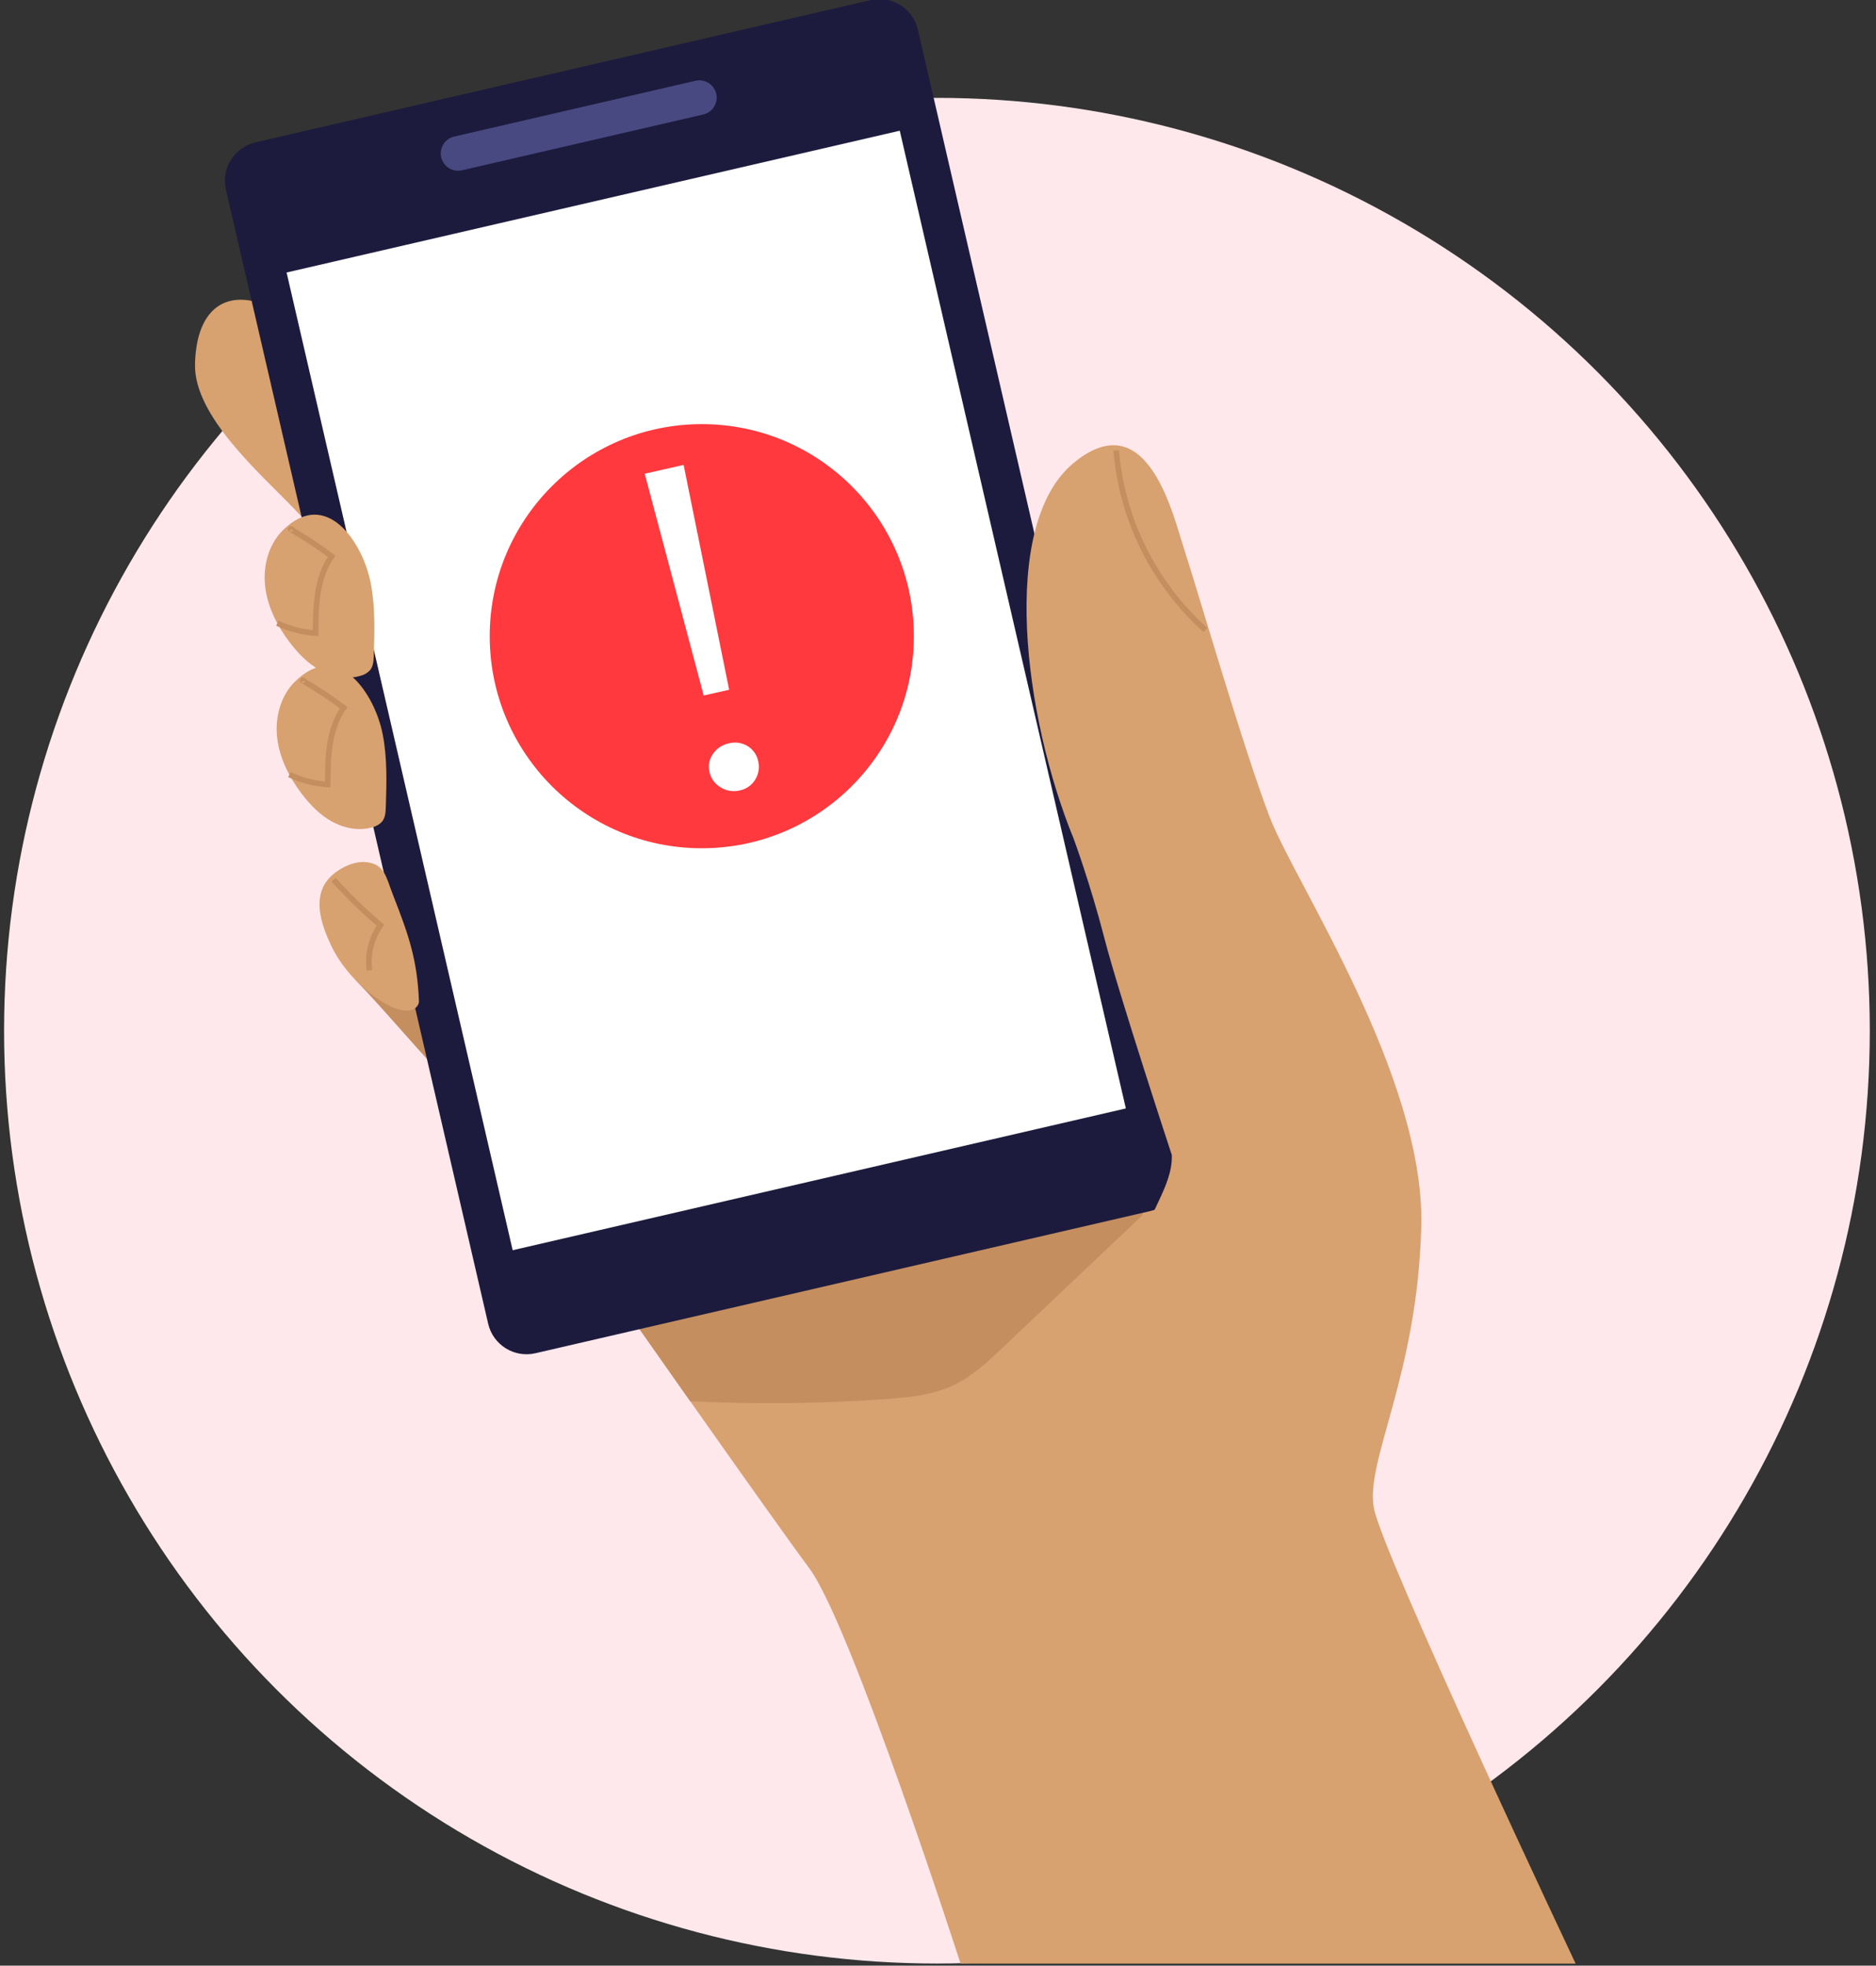<svg width="230" height="241" viewBox="0 0 230 241" fill="none" xmlns="http://www.w3.org/2000/svg">
<rect x="0" y="0" width="230" height="241" fill="#333333" stroke="none"/>
<circle cx="114.869" cy="126.369" r="114.369" fill="#FFE8EC"/>
<g clip-path="url(#clip0_7487_66336)">
<path d="M174.251 150.324C173.805 168.632 167.329 179.124 168.446 184.929C169.563 190.734 193.172 240.747 193.172 240.747H117.765C117.765 240.747 104.368 199.22 99.234 192.298C94.1 185.376 75.343 158.585 75.343 158.585L143.663 141.62" fill="#D8A170"/>
<path d="M44.807 48.593C34.181 33.798 24.145 33.3 23.908 44.677C23.777 51.049 31.999 58.135 36.032 62.348C40.169 66.681 47.065 75.088 47.065 75.088" fill="#D8A170"/>
<path d="M43.515 120.084C46.989 123.654 51.818 129.433 55.292 133.001C56.965 134.724 58.831 136.543 61.215 136.846C61.542 136.909 61.88 136.875 62.188 136.747C62.71 136.486 62.893 135.804 62.971 135.212C63.402 131.8 62.564 128.319 61.108 125.202C59.651 122.086 57.602 119.29 55.496 116.573C53.298 113.736 50.745 110.784 47.232 110.048" fill="#C58E5F"/>
<path d="M139.98 149.072L142.779 141.904L142.815 141.829L75.336 158.588C75.336 158.588 79.595 164.672 84.612 171.793C92.61 172.191 100.625 172.104 108.612 171.532C111.455 171.328 114.354 171.044 116.936 169.817C119.23 168.723 121.112 166.946 122.96 165.197L139.98 149.072Z" fill="#C58E5F"/>
<path d="M106.739 0.01L31.313 17.452C28.715 18.052 27.095 20.646 27.696 23.244L59.85 162.296C60.451 164.894 63.044 166.514 65.642 165.913L141.068 148.472C143.666 147.871 145.286 145.277 144.685 142.679L112.531 3.627C111.93 1.029 109.337 -0.59 106.739 0.01Z" fill="#1D1B3D"/>
<path d="M110.312 16.026L35.136 33.41L62.854 153.282L138.031 135.899L110.312 16.026Z" fill="white"/>
<path d="M86.041 104C100.4 104 112.041 92.359 112.041 78C112.041 63.641 100.4 52 86.041 52C71.682 52 60.041 63.641 60.041 78C60.041 92.359 71.682 104 86.041 104Z" fill="#FF393D"/>
<path d="M90.685 96.914C90.29 97.01 89.879 97.026 89.477 96.96C89.075 96.895 88.691 96.75 88.349 96.534C88.007 96.335 87.71 96.069 87.476 95.753C87.243 95.437 87.078 95.077 86.991 94.696C86.892 94.316 86.876 93.92 86.945 93.533C87.014 93.147 87.166 92.779 87.391 92.456C87.611 92.122 87.896 91.835 88.229 91.609C88.562 91.384 88.937 91.226 89.332 91.143C89.721 91.038 90.127 91.012 90.526 91.068C90.925 91.124 91.308 91.259 91.651 91.467C91.986 91.671 92.274 91.941 92.498 92.259C92.723 92.578 92.878 92.938 92.955 93.318C93.143 94.075 93.02 94.875 92.613 95.545C92.41 95.895 92.133 96.199 91.8 96.435C91.468 96.671 91.088 96.835 90.685 96.914ZM86.27 85.271L79.041 58.081L83.813 57L89.394 84.566L86.27 85.271Z" fill="white"/>
<path d="M85.264 9.905L55.684 16.745C54.542 17.009 53.83 18.148 54.094 19.289C54.358 20.43 55.497 21.141 56.639 20.877L86.22 14.037C87.362 13.773 88.073 12.634 87.809 11.493C87.545 10.352 86.406 9.641 85.264 9.905Z" fill="#494982"/>
<path d="M174.251 150.324C174.697 132.017 158.851 108.351 155.719 100.312C152.587 92.273 146.565 71.512 145.226 67.479C143.887 63.447 140.76 49.185 131.606 56.778C122.453 64.371 125.577 88.034 131.606 102.768C131.606 102.768 133.616 108.127 135.402 115.036C137.187 121.945 143.663 141.604 143.663 141.604C143.824 145.613 140.134 149.434 139.935 153.449" fill="#D8A170"/>
<path d="M51.366 122.796C51.379 123.091 50.988 124.101 49.445 123.879C46.961 123.537 42.56 120.065 40.623 115.978C39.48 113.564 38.454 110.627 39.84 108.341C40.72 106.882 43.019 105.556 44.768 105.691C47.172 105.877 47.318 107.519 48.19 109.74C50.072 114.576 51.163 117.607 51.366 122.796Z" fill="#D8A170"/>
<path d="M34.693 64.997C32.918 66.749 32.224 69.406 32.506 71.885C32.788 74.365 33.954 76.67 35.45 78.671C36.494 80.05 37.705 81.326 39.216 82.161C40.727 82.996 42.554 83.349 44.207 82.853C44.66 82.743 45.069 82.499 45.381 82.153C45.768 81.665 45.804 80.995 45.825 80.371C45.922 77.406 46.013 74.409 45.452 71.496C44.494 66.519 40.01 59.753 34.693 64.997Z" fill="#D8A170"/>
<path d="M147.779 77.233C141.463 71.557 137.551 63.684 136.843 55.222" stroke="#C58E5F" stroke-width="0.686" stroke-miterlimit="10"/>
<path d="M34.004 76.406C35.48 77.105 37.074 77.517 38.703 77.622C38.703 74.362 38.784 70.873 40.655 68.2C39.054 66.996 37.382 65.89 35.646 64.89C35.56 64.841 35.758 64.827 35.787 64.924" stroke="#C58E5F" stroke-width="0.686" stroke-miterlimit="10"/>
<path d="M36.17 83.56C34.393 85.312 33.698 87.971 33.98 90.448C34.262 92.925 35.429 95.235 36.924 97.235C37.968 98.615 39.182 99.892 40.691 100.724C42.199 101.557 44.029 101.915 45.681 101.419C46.135 101.308 46.544 101.064 46.856 100.717C47.242 100.228 47.279 99.56 47.3 98.936C47.396 95.969 47.487 92.972 46.926 90.062C45.968 85.085 41.487 78.317 36.17 83.56Z" fill="#D8A170"/>
<path d="M35.481 94.972C36.957 95.669 38.551 96.081 40.179 96.188C40.179 92.928 40.26 89.436 42.132 86.766C40.531 85.561 38.858 84.456 37.123 83.456C37.037 83.406 37.235 83.393 37.264 83.49" stroke="#C58E5F" stroke-width="0.686" stroke-miterlimit="10"/>
<path d="M45.293 118.974C45.03 117.023 45.512 115.045 46.643 113.433C44.603 111.707 42.685 109.844 40.9 107.855" stroke="#C58E5F" stroke-width="0.686" stroke-miterlimit="10"/>
</g>
<defs>
<clipPath id="clip0_7487_66336">
<rect width="169.266" height="240.747" fill="white" transform="translate(23.908)"/>
</clipPath>
</defs>
</svg>
